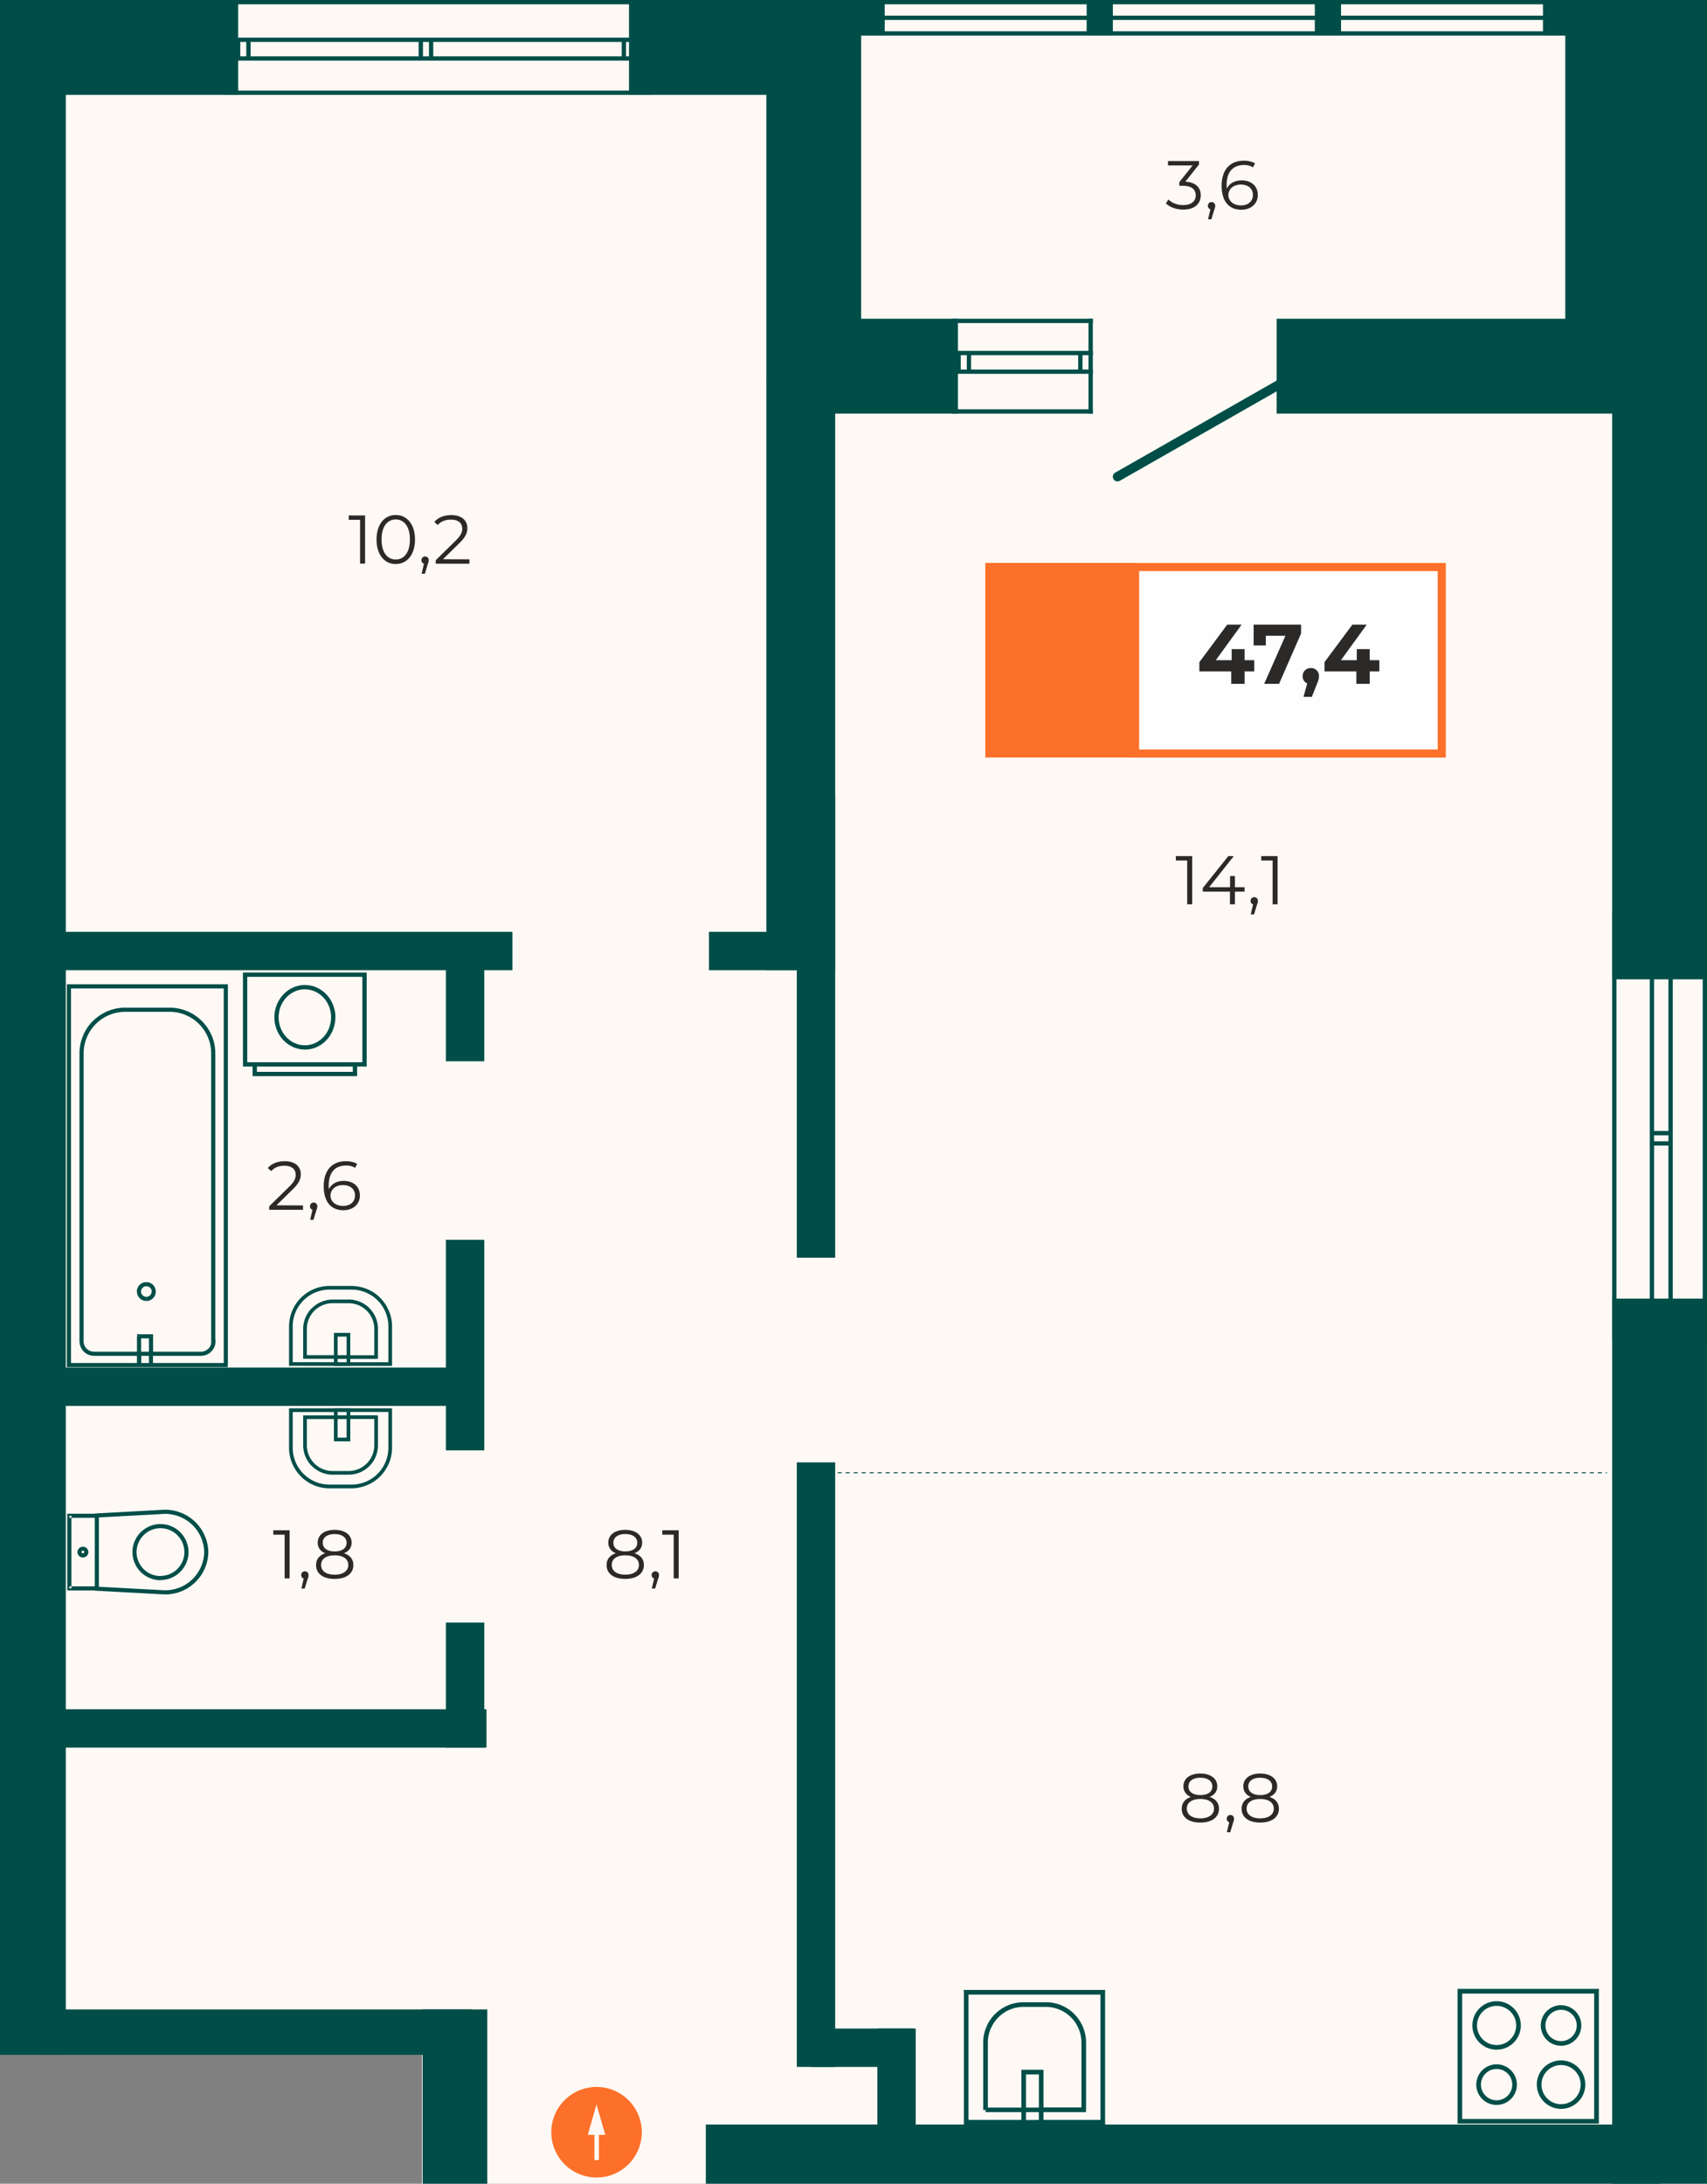 <svg xmlns="http://www.w3.org/2000/svg" viewBox="0 0 1024 1309.34"><rect x="0" y="0" width="1024" height="1309.34" fill="#808080" stroke="none"/><title>1.2.04.03_</title><polygon points="0 0 1023.99 0 1023.99 1047.86 1023.99 1229.7 1023.99 1309.34 253.12 1309.34 253.12 1229.7 0 1229.7 0 0" style="fill:#fff9f5;fill-rule:evenodd"/><rect x="377.33" width="135.28" height="56.88" style="fill:#014e48"/><rect width="142.85" height="56.88" style="fill:#014e48"/><rect x="765.82" y="191.12" width="230.03" height="56.88" style="fill:#014e48"/><rect x="459.72" width="56.88" height="226.99" style="fill:#014e48"/><rect x="938.98" width="56.87" height="226.99" style="fill:#014e48"/><rect x="459.72" y="226.38" width="41.29" height="355.35" style="fill:#014e48"/><rect y="20.74" width="39.49" height="1211.3" style="fill:#014e48"/><rect x="423.41" y="1273.84" width="572.71" height="35.5" style="fill:#014e48"/><rect x="23.91" y="1204.82" width="258.92" height="27.22" style="fill:#014e48"/><rect x="253.53" y="1204.82" width="38.79" height="104.52" style="fill:#014e48"/><rect x="23.91" y="1024.84" width="267.93" height="23.02" style="fill:#014e48"/><rect x="23.91" y="558.72" width="283.49" height="23.02" style="fill:#014e48"/><rect x="425.3" y="558.72" width="65.66" height="23.02" style="fill:#014e48"/><rect x="23.91" y="819.95" width="262.23" height="23.02" style="fill:#014e48"/><rect x="486.32" y="1216.28" width="61.63" height="23.02" style="fill:#014e48"/><rect x="526.31" y="1216.28" width="23.02" height="70.68" style="fill:#014e48"/><rect x="477.99" y="876.82" width="23.02" height="362.47" style="fill:#014e48"/><rect x="477.99" y="476.82" width="23.02" height="277.3" style="fill:#014e48"/><rect x="267.5" y="566.4" width="23.02" height="69.93" style="fill:#014e48"/><rect x="267.5" y="743.35" width="23.02" height="126.28" style="fill:#014e48"/><rect x="267.5" y="972.87" width="23.02" height="74.99" style="fill:#014e48"/><rect x="967.11" y="778.61" width="56.88" height="530.73" style="fill:#014e48"/><rect x="967.11" width="56.88" height="587.2" style="fill:#014e48"/><path d="M18.13-801.18V-813H15.55v11.85Zm6.18,0V-813H21.72v11.85Z" transform="translate(235.6 836.39)" style="fill:#014e48;fill-rule:evenodd"/><path d="M-91.46-801.18V-813H-94v11.85Zm6.18,0V-813h-2.58v11.85Z" transform="translate(235.6 836.39)" style="fill:#014e48;fill-rule:evenodd"/><path d="M139.93-800.86v-11.84h-2.58v11.84Zm6.17,0v-11.84h-2.58v11.84Z" transform="translate(235.6 836.39)" style="fill:#014e48;fill-rule:evenodd"/><rect x="134.5" width="256.16" height="2.58" style="fill:#014e48"/><rect x="134.5" y="22.57" width="256.16" height="2.58" style="fill:#014e48"/><rect x="134.5" y="33.76" width="256.16" height="2.58" style="fill:#014e48"/><rect x="134.5" y="54.3" width="256.16" height="2.58" style="fill:#014e48"/><path d="M766.73-152.1H754.88v2.58h11.85Zm0-6.18H754.88v2.59h11.85Z" transform="translate(235.6 836.39)" style="fill:#014e48;fill-rule:evenodd"/><path d="M766.73-42.51H754.88v2.58h11.85Zm0-6.18H754.88v2.58h11.85Z" transform="translate(235.6 836.39)" style="fill:#014e48;fill-rule:evenodd"/><path d="M767-273.9H755.2v2.58H767Zm0-6.17H755.2v2.58H767Z" transform="translate(235.6 836.39)" style="fill:#014e48;fill-rule:evenodd"/><rect x="967.11" y="547.36" width="2.58" height="256.16" style="fill:#014e48"/><rect x="989.68" y="547.36" width="2.58" height="256.16" style="fill:#014e48"/><rect x="1000.87" y="547.36" width="2.58" height="256.16" style="fill:#014e48"/><rect x="1021.42" y="547.36" width="2.58" height="256.16" style="fill:#014e48"/><rect x="652.97" y="191.12" width="2.59" height="56.89" style="fill:#014e48"/><rect x="646.79" y="211.17" width="2.58" height="11.85" style="fill:#014e48"/><rect x="579.96" y="211.17" width="2.58" height="11.85" style="fill:#014e48"/><rect x="573.78" y="211.17" width="2.58" height="11.85" style="fill:#014e48"/><rect x="571.15" y="191.12" width="84.4" height="2.58" style="fill:#014e48"/><rect x="571.15" y="210.37" width="84.4" height="2.58" style="fill:#014e48"/><rect x="571.15" y="221.56" width="84.4" height="2.58" style="fill:#014e48"/><rect x="571.15" y="245.42" width="84.4" height="2.58" style="fill:#014e48"/><rect x="512.95" width="431.93" height="2.58" style="fill:#014e48"/><rect x="512.95" y="9.38" width="431.93" height="2.58" style="fill:#014e48"/><rect x="512.95" y="18.75" width="431.93" height="2.58" style="fill:#014e48"/><rect x="651.86" y="2.34" width="15.73" height="18.99" style="fill:#014e48"/><rect x="788.73" y="2.34" width="15.74" height="18.99" style="fill:#014e48"/><rect x="925.6" y="2.34" width="15.74" height="18.99" style="fill:#014e48"/><rect x="514.99" y="2.34" width="15.74" height="18.99" style="fill:#014e48"/><path d="M436.16-548.12a2.81,2.81,0,0,1-3.83-1.06,2.82,2.82,0,0,1,1.06-3.83L538.46-612.9a2.81,2.81,0,0,1,3.83,1.06,2.81,2.81,0,0,1-1.05,3.83Z" transform="translate(235.6 836.39)" style="fill:#014e48"/><path d="M640.15,434.11h82v2.79h-82Zm1.39-76.58v78h-2.79v-78Zm80.57,1.39h-82v-2.79h82Zm-1.39,76.58v-78h2.79v78Zm-80.57,0v1.4h-1.4v-1.4Zm0-78h-1.4v-1.4h1.4Zm82,0v-1.4h1.4v1.4Zm-21.28,11.16a9.38,9.38,0,0,0-9.39,9.39h-2.79a12.17,12.17,0,0,1,12.17-12.17Zm9.38,9.39a9.38,9.38,0,0,0-9.38-9.39V365.9A12.17,12.17,0,0,1,713,378.08Zm-9.38,9.38a9.38,9.38,0,0,0,9.38-9.38H713a12.17,12.17,0,0,1-12.17,12.17Zm-9.39-9.38a9.38,9.38,0,0,0,9.39,9.38v2.79a12.17,12.17,0,0,1-12.17-12.17Zm9.38,23.73a11.74,11.74,0,0,0-11.74,11.74H686.3A14.53,14.53,0,0,1,700.83,399Zm11.74,11.74a11.74,11.74,0,0,0-11.74-11.74V399a14.53,14.53,0,0,1,14.53,14.53Zm-11.74,11.74a11.74,11.74,0,0,0,11.74-11.74h2.79a14.53,14.53,0,0,1-14.53,14.53Zm-11.74-11.74a11.74,11.74,0,0,0,11.74,11.74v2.79a14.53,14.53,0,0,1-14.53-14.53Zm-26.93-9.38a9.38,9.38,0,0,0-9.39,9.38H650a12.17,12.17,0,0,1,12.17-12.17Zm9.38,9.38a9.38,9.38,0,0,0-9.38-9.38v-2.79a12.17,12.17,0,0,1,12.17,12.17Zm-9.38,9.39a9.38,9.38,0,0,0,9.38-9.39h2.79a12.17,12.17,0,0,1-12.17,12.17Zm-9.39-9.39a9.39,9.39,0,0,0,9.39,9.39v2.79A12.17,12.17,0,0,1,650,413.55Zm9.38-47.22a11.74,11.74,0,0,0-11.74,11.74h-2.79a14.53,14.53,0,0,1,14.53-14.53Zm11.74,11.74a11.74,11.74,0,0,0-11.74-11.74v-2.79a14.53,14.53,0,0,1,14.53,14.53Zm-11.74,11.74a11.74,11.74,0,0,0,11.74-11.74h2.79a14.53,14.53,0,0,1-14.53,14.53Zm-11.74-11.74a11.74,11.74,0,0,0,11.74,11.74v2.79a14.53,14.53,0,0,1-14.53-14.53Zm71.69,57.43h1.4v1.4h-1.4Z" transform="translate(235.6 836.39)" style="fill:#014e48"/><path d="M424.54,358.14v78h2.79v-78ZM344,359.53h82v-2.79H344Zm1.39,76.58v-78h-2.79v78Zm80.57,0v1.4h1.4v-1.4Zm0-78h1.4v-1.39h-1.4Zm-82,0v-1.39h-1.4v1.39Zm10.28,70.51v.06H357v-.06Zm58.89-40.31v40.31h2.79V388.34Zm-6.27-15.13a21.39,21.39,0,0,1,6.27,15.13h2.79a24.18,24.18,0,0,0-7.08-17.1Zm-15.13-6.27a21.4,21.4,0,0,1,15.13,6.27l2-2a24.18,24.18,0,0,0-17.1-7.09Zm-13.08,0h13.08v-2.79H378.66Zm-8.28,1.57a21.4,21.4,0,0,1,8.26-1.57l0-2.79a24.2,24.2,0,0,0-9.34,1.77Zm-7,4.64a21.33,21.33,0,0,1,7-4.64l-1.05-2.59a24.21,24.21,0,0,0-7.94,5.25Zm-4.69,7a21.35,21.35,0,0,1,4.69-7l-2-2a24.2,24.2,0,0,0-5.3,7.89ZM357,388.39a21.37,21.37,0,0,1,1.63-8.25l-2.58-1.07a24.2,24.2,0,0,0-1.85,9.33Zm0,40.31V388.4h-2.79V428.7Zm-1.4-.06v-1.39h-1.4v1.39Zm58.89,0V430h1.39v-1.39Zm-35.87-63.1v1.39h0Zm-23,22.85h0Zm22.85,19H389v-2.79h-10.5Zm1.4,19.89V406H377.1v21.28H355.64V430H377.1v4.68H344v2.79h82v-2.79H390.39V430h24.15v-2.79H390.39V406H387.6v21.28Zm0,7.47V430h7.7v4.68M389,406h1.39v-1.39H389Zm-10.5,0v-1.39H377.1V406ZM344,436.12h-1.4v1.4H344Z" transform="translate(235.6 836.39)" style="fill:#014e48"/><path d="M-18.22-252v53.81h2.59V-252Zm-70.34,1.3h71.64v-2.59H-88.56Zm1.29,52.52V-252h-2.59v53.81Zm70.34,0v1.3h1.29v-1.3Zm0-53.81h1.29v-1.29h-1.29Zm-71.64,0v-1.29h-1.29V-252Zm65.91,58.26H-82.78v2.59h60.12Zm-58.83,1.29v-4.45h57.53v4.45h2.59v-4.45h4.44v-2.59H-88.56v2.59h4.49v4.45Zm58.83,0v1.29h1.29v-1.29Zm-60.12,0h-1.29v1.29h1.29Zm14.32-34c0-9.34,7.12-16.78,15.75-16.78v-2.59C-62.91-245.8-71-237-71-226.43Zm15.75,16.79c-8.62,0-15.75-7.44-15.75-16.79H-71c0,10.63,8.14,19.37,18.33,19.37ZM-37-226.43c0,9.34-7.12,16.79-15.74,16.79v2.59c10.19,0,18.33-8.74,18.33-19.37ZM-52.71-243.2c8.62,0,15.74,7.44,15.74,16.78h2.59c0-10.62-8.14-19.37-18.33-19.37Zm-35.84,45h-1.29v1.3h1.29Z" transform="translate(235.6 836.39)" style="fill:#014e48"/><path d="M-2.62,31.69V9.1h2.2V31.69ZM-4.3,40.13a22,22,0,0,0,1.68-8.44h2.2A24.35,24.35,0,0,1-2.26,41Zm-4.78,7.16A22,22,0,0,0-4.3,40.13l2,.84a24.31,24.31,0,0,1-5.26,7.87Zm-7.16,4.78a22.13,22.13,0,0,0,7.16-4.78l1.55,1.55a24.28,24.28,0,0,1-7.87,5.26Zm-8.44,1.68a22,22,0,0,0,8.44-1.68l.84,2A24.3,24.3,0,0,1-24.68,56Zm-13.26,0h13.26V56H-37.93Zm-15.6-6.46a22.08,22.08,0,0,0,15.6,6.46V56a24.25,24.25,0,0,1-17.15-7.11ZM-60,31.69a22.06,22.06,0,0,0,6.46,15.6l-1.55,1.55a24.26,24.26,0,0,1-7.11-17.15ZM-60,9.1V31.69h-2.2V9.1Zm58.48,0V8h1.1V9.1Zm0,22.59h-1.1M-24.68,54.85V53.75m-13.26,1.09V53.75M-61.1,31.69h-1.1m51.14-1.55V13.35h2.2v16.8Zm-4.53,10.94a15.49,15.49,0,0,0,4.53-10.94h2.2A17.68,17.68,0,0,1-14,42.64Zm-10.94,4.53a15.46,15.46,0,0,0,10.94-4.53L-14,42.64a17.68,17.68,0,0,1-12.5,5.17Zm-9.5,0h9.5v2.2H-36ZM-47,41.09A15.47,15.47,0,0,0-36,45.62v2.2a17.68,17.68,0,0,1-12.49-5.17Zm-4.53-10.94A15.47,15.47,0,0,0-47,41.09l-1.55,1.55a17.67,17.67,0,0,1-5.18-12.5Zm0-16.8v16.8h-2.2V13.35Zm41.55,0v-1.1h1.1v1.1Zm-42.65,0h-1.1v-1.1h1.1ZM-34.17,25.6h7.6v2.2h-7.6Zm1.1-15.39v2h5.4v-2Zm6.51,16.49h1.09v1.1h-1.09Zm-7.6,0v1.1h-1.1V26.7ZM-35.27,8V7.92h1.1v0h7.6v0h1.09V8h24v2.2h-24v2H-10v2.2H-25.48V26.7h-2.2V14.45h-5.4V26.7h-2.2V14.45H-52.61v-2.2h17.33v-2H-61.1V8ZM-61.1,9.1h-1.1V8h1.1Z" transform="translate(235.6 836.39)" style="fill:#014e48"/><path d="M-2.62-41.1v22.59h2.2V-41.1ZM-4.3-49.54A22,22,0,0,1-2.62-41.1h2.2a24.35,24.35,0,0,0-1.84-9.28ZM-9.08-56.7A22,22,0,0,1-4.3-49.54l2-.84a24.29,24.29,0,0,0-5.26-7.87Zm-7.16-4.78A22.12,22.12,0,0,1-9.08-56.7l1.55-1.55a24.21,24.21,0,0,0-7.87-5.26Zm-8.44-1.68a22,22,0,0,1,8.44,1.68l.84-2a24.26,24.26,0,0,0-9.28-1.85Zm-13.26,0h13.26v-2.2H-37.93Zm-15.6,6.47a22.07,22.07,0,0,1,15.6-6.47v-2.2a24.24,24.24,0,0,0-17.15,7.11ZM-60-41.1a22.05,22.05,0,0,1,6.46-15.6l-1.55-1.55A24.25,24.25,0,0,0-62.19-41.1Zm0,22.59V-41.1h-2.2v22.59Zm58.48,0v1.1h1.1v-1.1Zm0-22.59h-1.1M-24.68-64.26v1.09m-13.26-1.09v1.09M-61.1-41.1h-1.1m51.14,1.55v16.79h2.2V-39.55ZM-15.59-50.5a15.48,15.48,0,0,1,4.53,10.94h2.2A17.69,17.69,0,0,0-14-52.05ZM-26.53-55A15.46,15.46,0,0,1-15.59-50.5L-14-52.05a17.69,17.69,0,0,0-12.5-5.17ZM-36-55h9.5v-2.2H-36ZM-47-50.5A15.47,15.47,0,0,1-36-55v-2.2a17.69,17.69,0,0,0-12.49,5.17Zm-4.53,10.94A15.47,15.47,0,0,1-47-50.5l-1.55-1.56a17.67,17.67,0,0,0-5.18,12.5Zm0,16.79V-39.55h-2.2v16.79Zm41.55,0v1.1h1.1v-1.1Zm-42.65,0h-1.1v1.1h1.1ZM-34.17-35h7.6v-2.2h-7.6Zm1.1,15.39v-2h5.4v2Zm6.51-16.49h1.09v-1.1h-1.09Zm-7.6,0v-1.1h-1.1v1.1Zm-1.1,18.69v.09h1.1v0h7.6v0h1.09v-.09h24v-2.2h-24v-2H-10v-2.2H-25.48V-36.11h-2.2v12.25h-5.4V-36.11h-2.2v12.25H-52.61v2.2h17.33v2H-61.1v2.2Zm-25.82-1.1h-1.1v1.1h1.1Z" transform="translate(235.6 836.39)" style="fill:#014e48"/><path d="M-193-245V-17.94h-2.49V-245Zm92.85,1.24h-94.1v-2.49h94.1Zm-1.24,225.84V-245h2.49V-17.94Zm-92.85,0v1.24h-1.24v-1.24Zm0-227.09h-1.24v-1.25h1.24Zm94.1,0v-1.25h1.24V-245Zm-7.41,214.17h-.1v-2.49h.1Zm-3.05,3.11a6.16,6.16,0,0,0,1.8-4.36h2.49A8.65,8.65,0,0,1-108.85-26ZM-115-25.94a6.16,6.16,0,0,0,4.36-1.81l1.76,1.76A8.66,8.66,0,0,1-115-23.46Zm-68.62-1.81a6.16,6.16,0,0,0,4.36,1.81v2.48A8.66,8.66,0,0,1-185.35-26Zm-1.81-4.36a6.15,6.15,0,0,0,1.81,4.36L-185.35-26a8.66,8.66,0,0,1-2.53-6.12Zm0-172.68V-32.11h-2.49V-204.78Zm1.9-9.54a24.94,24.94,0,0,0-1.9,9.54h-2.49a27.41,27.41,0,0,1,2.09-10.49Zm5.41-8.09a24.88,24.88,0,0,0-5.41,8.09l-2.3-1a27.36,27.36,0,0,1,5.94-8.9Zm8.09-5.41a25,25,0,0,0-8.09,5.41l-1.76-1.76a27.35,27.35,0,0,1,8.89-5.94Zm9.54-1.89a25,25,0,0,0-9.54,1.89l-1-2.29a27.44,27.44,0,0,1,10.49-2.09Zm26.63,0h-26.63v-2.49h26.63Zm9.54,1.89a25,25,0,0,0-9.54-1.89v-2.49a27.42,27.42,0,0,1,10.49,2.09Zm8.09,5.41a25,25,0,0,0-8.09-5.41l.95-2.29a27.38,27.38,0,0,1,8.9,5.94Zm5.41,8.09a24.89,24.89,0,0,0-5.41-8.09l1.76-1.76a27.39,27.39,0,0,1,5.94,8.9Zm1.9,9.54a25,25,0,0,0-1.9-9.54l2.3-1a27.41,27.41,0,0,1,2.09,10.49Zm0,172.68V-204.78h2.49V-32.11Zm1.34,0v-1.24h1.24v1.24Zm-71.67,7.41v-1.24m-7.41-6.17h1.25M-160.47-231v1.24m52.81,197.61v1.25h-1.24v-1.25ZM-145-33.92h-7.11V-36.4H-145Zm-1.24,8v-9.22h2.48v9.22H-115v2.48h-28.84v4.27h43.66v2.49h-94.1v-2.49h40.85v-4.27h-25.84v-2.48h25.84v-9.22h2.48v9.22Zm0,6.76v-4.27h-4.62v4.27m-1.24-16h-1.24V-36.4h1.24Zm7.11,0V-36.4h1.24v1.24Zm-2.75-30A3.16,3.16,0,0,0-151-62h-2.49a5.65,5.65,0,0,1,5.65-5.65Zm3.16,3.16a3.16,3.16,0,0,0-3.16-3.16v-2.49A5.65,5.65,0,0,1-142.15-62Zm-3.16,3.16A3.16,3.16,0,0,0-144.64-62h2.49a5.65,5.65,0,0,1-5.65,5.65ZM-151-62a3.16,3.16,0,0,0,3.16,3.16v2.49A5.65,5.65,0,0,1-153.45-62Zm50.82,44.09h1.24v1.24h-1.24Z" transform="translate(235.6 836.39)" style="fill:#014e48"/><path d="M-118.5,76.12a25.93,25.93,0,0,0-18.34-7.29l0,2.48a23.42,23.42,0,0,1,16.59,6.59Zm7.88,18.09a25.92,25.92,0,0,0-7.88-18.09l-1.73,1.78a23.44,23.44,0,0,1,7.13,16.36Zm-7.89,18.13a25.87,25.87,0,0,0,7.89-18.08l-2.48-.05a23.39,23.39,0,0,1-7.13,16.34Zm-18.34,7.26a25.84,25.84,0,0,0,18.34-7.26l-1.72-1.79a23.39,23.39,0,0,1-16.58,6.56Zm0-1.24-.07,1.24h.05ZM-192.76,116V72.43h-2.48V116Zm15.24-43.75v0m-16.48.19V71.19h-1.24v1.24Zm0,43.54h-1.24v1.24H-194Zm17.72.18V116h0v-1l39.52,2.13-.13,2.48-40.7-2.2v0l-1.17-.06v-.12H-194v-2.48h15.24V116h0V72.43h0v1.24H-194V71.19h15.24v-.1l1.17-.07v0l40.7-2.2.13,2.48-39.52,2.14v-1h0v-.17h0v43.89Zm-1.24,0v0m-7.53-22a.81.81,0,0,1-.81.81v2.48a3.29,3.29,0,0,0,3.29-3.29Zm-.81-.81a.81.81,0,0,1,.81.81h2.48A3.29,3.29,0,0,0-185.86,91Zm-.81.81a.81.81,0,0,1,.81-.81V91a3.29,3.29,0,0,0-3.29,3.29Zm.81.81a.81.81,0,0,1-.81-.81h-2.48a3.29,3.29,0,0,0,3.29,3.29Zm60.88-.81a14.34,14.34,0,0,1-14.34,14.34v2.48A16.82,16.82,0,0,0-122.5,94.23ZM-139.32,79.9A14.34,14.34,0,0,1-125,94.23h2.48a16.82,16.82,0,0,0-16.82-16.82Zm-14.34,14.34A14.34,14.34,0,0,1-139.32,79.9V77.41a16.82,16.82,0,0,0-16.82,16.82Zm14.34,14.34a14.34,14.34,0,0,1-14.34-14.34h-2.48a16.82,16.82,0,0,0,16.82,16.82Zm2.5-38.51,0-1.24h-.05Z" transform="translate(235.6 836.39)" style="fill:#014e48"/><line x1="497.7" y1="883.03" x2="963.98" y2="883.03" style="fill:none;stroke:#014e48;stroke-miterlimit:22.926;stroke-width:0.6px;stroke-dasharray:2.4,2.4"/><path d="M121,443.63v15.13h2.67V443.63h3.83l-2.63-9.13-2.63-9.13-2.63,9.13L117,443.63Zm-25.9-1.57a27.15,27.15,0,1,1,27.14,27.15A27.15,27.15,0,0,1,95.12,442.07Z" transform="translate(235.6 836.39)" style="fill:#fd7029;fill-rule:evenodd"/><rect x="489.16" y="191.12" width="85.48" height="56.88" style="fill:#014e48"/><path d="M508.93-713.23c-5,0-7.64-3-7.64-6.19,0-3.59,3-6.31,7.43-6.31S516-723.3,516-719.5s-2.89,6.27-7.06,6.27m.25-15c-4,0-7.39,1.78-8.83,5-.08-.87-.12-1.69-.12-2.35,0-7.84,4-11.85,10.24-11.85a10.13,10.13,0,0,1,5.61,1.36l1.2-2.39a13.25,13.25,0,0,0-6.85-1.57c-7.84,0-13.21,5.12-13.21,14.94,0,9.12,4.17,14.45,11.85,14.45,5.61,0,9.86-3.47,9.86-8.87S514.92-728.25,509.18-728.25Zm-18,13A2.16,2.16,0,0,0,489-713a2.09,2.09,0,0,0,1.49,2.1l-1.41,6h2l1.73-5.7a6.72,6.72,0,0,0,.58-2.39A2.16,2.16,0,0,0,491.18-715.25Zm-15.72-12.22,8.17-10.28v-2.1H465.06v2.64h14.78l-8,10V-725h2.06c5.37,0,7.8,2.27,7.8,5.74s-2.64,5.82-7.43,5.82a12.65,12.65,0,0,1-9-3.34l-1.44,2.35c2.23,2.27,6.23,3.71,10.4,3.71,7,0,10.48-3.71,10.48-8.54C484.75-723.88,481.65-727.14,475.46-727.47Z" transform="translate(235.6 836.39)" style="fill:#2b2a29;fill-rule:evenodd"/><path d="M521-323.07v2.64h6.81v26.25h3v-28.89Zm-4.21,24.6a2.16,2.16,0,0,0-2.19,2.23,2.09,2.09,0,0,0,1.49,2.1l-1.4,6h2l1.73-5.69a6.73,6.73,0,0,0,.58-2.39A2.16,2.16,0,0,0,516.79-298.47ZM511-304.42h-5.78v-6.69H502.3v6.69H489.75l14.78-18.66h-3.3l-15.31,19.15v2.15h16.3v7.59h3v-7.59H511Zm-41.23-18.66v2.64h6.81v26.25h3v-28.89Z" transform="translate(235.6 836.39)" style="fill:#2b2a29;fill-rule:evenodd"/><path d="M520.36,253.86c-5.12,0-8.13-2.23-8.13-5.82s3-5.78,8.13-5.78,8.17,2.23,8.17,5.78-3.05,5.82-8.17,5.82m-7.14-19.15c0-3.22,2.76-5.2,7.14-5.2s7.18,2,7.18,5.24-2.68,5.16-7.18,5.16S513.22,237.89,513.22,234.72ZM525.93,241c3-1.16,4.62-3.34,4.62-6.36,0-4.71-4.09-7.64-10.19-7.64s-10.11,2.93-10.11,7.64a6.52,6.52,0,0,0,4.54,6.36c-3.59,1.2-5.57,3.63-5.57,7.1,0,5.12,4.21,8.3,11.14,8.3s11.23-3.18,11.23-8.3C531.58,244.66,529.56,242.18,525.93,241Zm-23.44,10.85a2.16,2.16,0,0,0-2.19,2.23,2.08,2.08,0,0,0,1.49,2.1l-1.41,6h2l1.73-5.69a6.71,6.71,0,0,0,.58-2.39A2.16,2.16,0,0,0,502.48,251.84Zm-18,2c-5.12,0-8.13-2.23-8.13-5.82s3-5.78,8.13-5.78,8.17,2.23,8.17,5.78S489.57,253.86,484.45,253.86Zm-7.14-19.15c0-3.22,2.76-5.2,7.14-5.2s7.18,2,7.18,5.24-2.68,5.16-7.18,5.16S477.31,237.89,477.31,234.72ZM490,241c3-1.16,4.62-3.34,4.62-6.36,0-4.71-4.09-7.64-10.19-7.64s-10.11,2.93-10.11,7.64a6.52,6.52,0,0,0,4.54,6.36c-3.59,1.2-5.57,3.63-5.57,7.1,0,5.12,4.21,8.3,11.14,8.3s11.23-3.18,11.23-8.3C495.67,244.66,493.65,242.18,490,241Z" transform="translate(235.6 836.39)" style="fill:#2b2a29;fill-rule:evenodd"/><path d="M161.72,81.15v2.64h6.81V110h3V81.15Zm-4.21,24.6a2.16,2.16,0,0,0-2.19,2.23,2.08,2.08,0,0,0,1.49,2.1l-1.4,6h2l1.73-5.7a6.73,6.73,0,0,0,.58-2.39A2.16,2.16,0,0,0,157.51,105.74Zm-18,2c-5.12,0-8.13-2.23-8.13-5.82s3-5.78,8.13-5.78,8.17,2.23,8.17,5.78S144.59,107.77,139.48,107.77Zm-7.14-19.15c0-3.22,2.77-5.2,7.14-5.2s7.18,2,7.18,5.24-2.68,5.16-7.18,5.16S132.34,91.79,132.34,88.62ZM145,94.89c3-1.16,4.62-3.34,4.62-6.36,0-4.71-4.09-7.63-10.2-7.63s-10.11,2.93-10.11,7.63a6.52,6.52,0,0,0,4.54,6.36c-3.59,1.2-5.57,3.63-5.57,7.1,0,5.12,4.21,8.3,11.14,8.3s11.23-3.18,11.23-8.3C150.7,98.56,148.68,96.08,145,94.89Z" transform="translate(235.6 836.39)" style="fill:#2b2a29;fill-rule:evenodd"/><path d="M-34.84,107.77c-5.12,0-8.13-2.23-8.13-5.82s3-5.78,8.13-5.78,8.17,2.23,8.17,5.78-3.05,5.82-8.17,5.82M-42,88.62c0-3.22,2.76-5.2,7.14-5.2s7.18,2,7.18,5.24-2.68,5.16-7.18,5.16S-42,91.79-42,88.62Zm12.71,6.27c3-1.16,4.62-3.34,4.62-6.36,0-4.71-4.09-7.63-10.19-7.63S-45,83.83-45,88.53a6.52,6.52,0,0,0,4.54,6.36C-44,96.08-46,98.52-46,102c0,5.12,4.21,8.3,11.14,8.3s11.23-3.18,11.23-8.3C-23.61,98.56-25.64,96.08-29.27,94.89Zm-23.44,10.85A2.16,2.16,0,0,0-54.9,108a2.08,2.08,0,0,0,1.49,2.1l-1.4,6h2l1.73-5.7a6.72,6.72,0,0,0,.58-2.39A2.16,2.16,0,0,0-52.71,105.74Zm-18.94-24.6v2.64h6.81V110h3V81.15Z" transform="translate(235.6 836.39)" style="fill:#2b2a29;fill-rule:evenodd"/><path d="M-29.69-113.33c-5,0-7.64-3-7.64-6.19,0-3.59,3-6.32,7.43-6.32s7.26,2.43,7.26,6.23-2.89,6.27-7.06,6.27m.25-15c-4,0-7.39,1.78-8.83,5-.08-.87-.12-1.69-.12-2.35,0-7.84,4-11.85,10.23-11.85a10.13,10.13,0,0,1,5.62,1.36l1.2-2.39a13.24,13.24,0,0,0-6.85-1.57c-7.84,0-13.21,5.12-13.21,14.94,0,9.12,4.17,14.45,11.84,14.45,5.61,0,9.86-3.47,9.86-8.87S-23.7-128.36-29.44-128.36Zm-18,13a2.16,2.16,0,0,0-2.19,2.23,2.09,2.09,0,0,0,1.49,2.1l-1.4,6h2l1.73-5.7a6.7,6.7,0,0,0,.58-2.39A2.16,2.16,0,0,0-47.43-115.36Zm-22.29,1.65,9.82-9.66c3.88-3.8,4.75-6.27,4.75-9,0-4.83-3.72-7.8-9.57-7.8-4.42,0-8,1.49-10.24,4.13l2.1,1.82c1.9-2.19,4.5-3.22,7.88-3.22,4.42,0,6.77,2.06,6.77,5.41,0,2-.62,3.92-3.88,7.14l-12,11.76v2.11h20.27v-2.64Z" transform="translate(235.6 836.39)" style="fill:#2b2a29;fill-rule:evenodd"/><path d="M30.15-501.09,40-510.75c3.88-3.8,4.75-6.27,4.75-9,0-4.83-3.72-7.8-9.58-7.8-4.42,0-8,1.49-10.24,4.13l2.1,1.82c1.9-2.19,4.5-3.22,7.88-3.22,4.42,0,6.77,2.06,6.77,5.41,0,2-.62,3.92-3.88,7.14l-12,11.76v2.11H46v-2.64Zm-10.73-1.65a2.16,2.16,0,0,0-2.19,2.23,2.08,2.08,0,0,0,1.49,2.1l-1.4,6h2L21-498.12a6.74,6.74,0,0,0,.58-2.4A2.16,2.16,0,0,0,19.41-502.74ZM1.79-500.93c-5,0-8.5-4.25-8.5-12s3.47-12,8.5-12,8.5,4.25,8.5,12S6.83-500.93,1.79-500.93Zm0,2.72c6.69,0,11.56-5.49,11.56-14.69S8.48-527.59,1.79-527.59-9.72-522.1-9.72-512.9-4.9-498.2,1.79-498.2ZM-26.4-527.34v2.64h6.81v26.25h3v-28.89Z" transform="translate(235.6 836.39)" style="fill:#2b2a29;fill-rule:evenodd"/><rect x="680.91" y="339.94" width="183.97" height="111.83" style="fill:#fefefe"/><path d="M626.85-494H447.74v107H626.85Zm-181.54-4.86h186.4v116.69H442.89V-498.88Z" transform="translate(235.6 836.39)" style="fill:#fd7029"/><rect x="591.05" y="337.51" width="89.94" height="116.69" style="fill:#fd7029"/><polygon points="752.39 395.85 746.61 395.85 746.61 389.21 738.85 389.21 738.85 395.85 729.32 395.85 744.84 374.5 736.21 374.5 719.48 397.02 719.48 402.55 738.6 402.55 738.6 410 746.61 410 746.61 402.55 752.39 402.55 752.39 395.85" style="fill:#2b2a29"/><polygon points="752.03 374.5 752.03 386.98 759.34 386.98 759.34 381.19 771.1 381.19 758.37 410 767.3 410 780.49 379.82 780.49 374.5 752.03 374.5" style="fill:#2b2a29"/><path d="M591.85-440.54h-5.78v-6.64h-7.76v6.64h-9.53l15.52-21.35h-8.62l-16.74,22.52v5.53h19.12v7.46h8v-7.46h5.78Zm-41.08,4.72a4.7,4.7,0,0,0-4.92,4.87,4.4,4.4,0,0,0,2.74,4.31l-2.23,8.06h5l2.89-7.3c1.17-2.79,1.37-3.75,1.37-5.07a4.66,4.66,0,0,0-4.87-4.87" transform="translate(235.6 836.39)" style="fill:#2b2a29"/></svg>